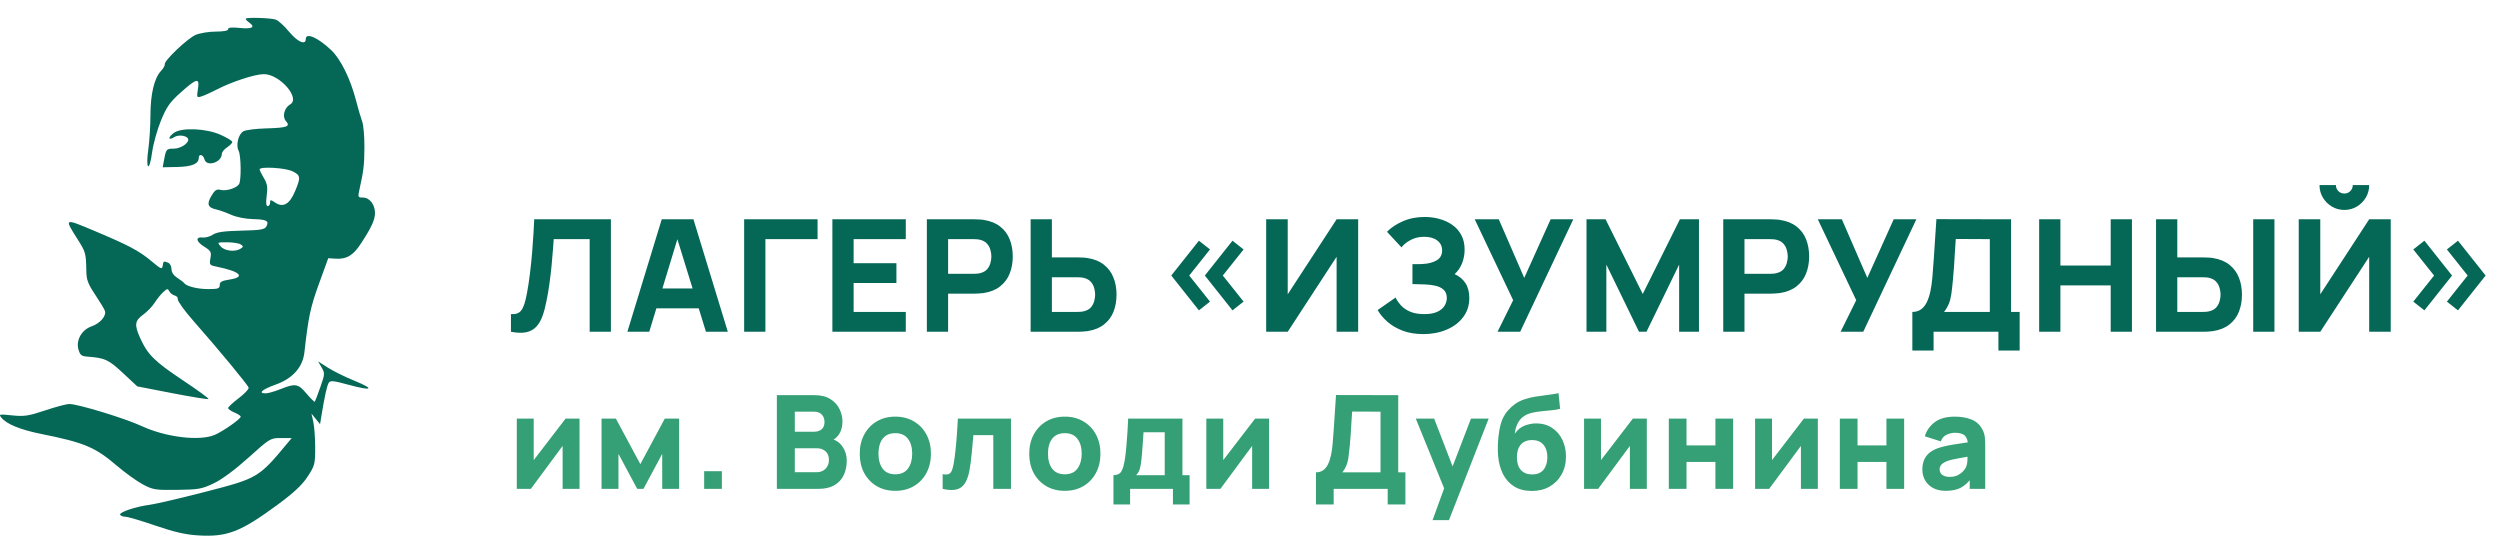 <?xml version="1.0" encoding="UTF-8"?> <svg xmlns="http://www.w3.org/2000/svg" width="280" height="60" viewBox="0 0 280 60" fill="none"> <path fill-rule="evenodd" clip-rule="evenodd" d="M27.529 2.086C27.476 2.14 27.645 2.335 27.905 2.52C28.646 3.046 28.243 3.276 26.838 3.129C25.952 3.037 25.549 3.08 25.549 3.266C25.549 3.439 25.045 3.538 24.168 3.538C23.408 3.538 22.393 3.704 21.912 3.908C21 4.295 18.33 6.838 18.451 7.205C18.489 7.321 18.297 7.657 18.025 7.951C17.271 8.765 16.854 10.532 16.849 12.931C16.846 14.122 16.738 15.84 16.609 16.749C16.471 17.72 16.46 18.488 16.584 18.613C16.708 18.739 16.893 18.108 17.033 17.081C17.164 16.121 17.614 14.505 18.033 13.49C18.672 11.942 19.031 11.434 20.269 10.332C22.069 8.73 22.373 8.675 22.166 9.991C22.02 10.917 22.038 10.955 22.547 10.803C22.841 10.716 23.61 10.371 24.256 10.037C25.967 9.151 28.555 8.305 29.552 8.305C31.337 8.305 33.691 11.017 32.495 11.696C31.84 12.068 31.584 13.069 32.021 13.558C32.566 14.169 32.168 14.316 29.798 14.38C28.674 14.41 27.537 14.553 27.271 14.698C26.703 15.006 26.392 16.256 26.726 16.889C26.998 17.404 27.034 20.209 26.774 20.623C26.498 21.064 25.341 21.429 24.721 21.271C24.267 21.156 24.072 21.275 23.698 21.898C23.133 22.842 23.258 23.243 24.183 23.449C24.573 23.536 25.345 23.81 25.897 24.058C26.48 24.319 27.507 24.522 28.346 24.541C29.879 24.576 30.173 24.743 29.822 25.38C29.642 25.705 29.142 25.785 27.018 25.833C25.106 25.876 24.282 25.992 23.852 26.278C23.532 26.49 23.028 26.635 22.732 26.601C21.866 26.499 21.931 27.037 22.856 27.616C23.625 28.098 23.695 28.227 23.567 28.922C23.434 29.642 23.475 29.704 24.18 29.847C26.942 30.407 27.569 31.027 25.667 31.317C24.843 31.442 24.609 31.577 24.609 31.927C24.609 32.312 24.427 32.377 23.332 32.377C22.119 32.377 20.885 32.069 20.619 31.701C20.551 31.608 20.205 31.344 19.85 31.114C19.442 30.851 19.204 30.488 19.204 30.133C19.204 29.822 19.036 29.503 18.832 29.423C18.311 29.22 18.305 29.223 18.221 29.761C18.154 30.197 18.03 30.147 16.976 29.261C15.579 28.087 14.415 27.471 10.467 25.814C7.171 24.431 7.184 24.424 8.668 26.764C9.599 28.23 9.634 28.357 9.668 30.356C9.685 31.344 9.856 31.803 10.643 32.978C11.167 33.761 11.663 34.585 11.745 34.808C11.95 35.365 11.211 36.227 10.245 36.557C9.16 36.928 8.493 38.097 8.782 39.124C8.964 39.771 9.117 39.894 9.811 39.946C11.767 40.095 12.147 40.27 13.755 41.767L15.374 43.274L19.309 44.039C21.474 44.459 23.294 44.753 23.355 44.691C23.416 44.629 22.098 43.668 20.426 42.556C17.304 40.477 16.522 39.7 15.695 37.852C15.033 36.37 15.091 35.927 16.041 35.237C16.491 34.909 17.067 34.312 17.319 33.91C17.572 33.508 18.002 32.974 18.275 32.723C18.741 32.296 18.786 32.293 19 32.68C19.125 32.906 19.506 33.103 19.568 33.092C19.859 33.222 19.909 33.284 19.909 33.52C19.909 33.755 20.66 34.8 21.578 35.843C24.496 39.156 27.779 43.125 27.847 43.42C27.883 43.577 27.381 44.108 26.731 44.6C26.081 45.092 25.549 45.587 25.549 45.699C25.549 45.812 25.866 46.037 26.254 46.2C26.642 46.363 26.959 46.572 26.959 46.665C26.959 46.923 24.968 48.317 24.038 48.711C22.344 49.429 18.55 48.968 15.86 47.718C13.992 46.85 8.734 45.247 7.755 45.247C7.452 45.247 6.238 45.57 5.057 45.965C3.19 46.589 2.708 46.661 1.363 46.522C-0.088 46.372 -0.164 46.388 0.152 46.775C0.746 47.505 2.275 48.131 4.599 48.598C9.415 49.564 10.652 50.081 13.047 52.127C13.991 52.934 15.313 53.887 15.985 54.246C17.122 54.854 17.389 54.897 19.843 54.866C22.241 54.835 22.614 54.768 23.956 54.124C24.873 53.684 26.346 52.593 27.848 51.238C30.226 49.096 30.284 49.06 31.469 49.06H32.672L32.227 49.596C28.968 53.518 28.896 53.561 22.957 55.093C20.182 55.808 17.382 56.461 16.736 56.543C15.186 56.739 13.29 57.385 13.458 57.66C13.531 57.78 13.802 57.879 14.061 57.879C14.319 57.879 15.819 58.322 17.396 58.863C19.505 59.588 20.771 59.879 22.195 59.965C25.432 60.162 26.933 59.584 31.058 56.551C32.909 55.189 33.831 54.328 34.451 53.382C35.254 52.157 35.302 51.972 35.302 50.154C35.302 49.094 35.208 47.797 35.093 47.273L34.884 46.319L35.365 46.914L35.847 47.509L36.002 46.557C36.355 44.393 36.619 43.202 36.815 42.883C36.991 42.598 37.328 42.629 39.019 43.09C41.709 43.823 42.047 43.605 39.706 42.648C38.654 42.218 37.305 41.552 36.708 41.168L35.622 40.47L36.018 41.149C36.396 41.798 36.389 41.9 35.876 43.359C35.58 44.201 35.303 44.935 35.26 44.99C35.217 45.045 34.804 44.643 34.342 44.096C33.389 42.967 33.088 42.913 31.424 43.578C30.768 43.841 30.024 44.055 29.771 44.055C28.853 44.055 29.342 43.623 30.886 43.07C32.782 42.392 33.909 41.126 34.093 39.468C34.531 35.529 34.772 34.393 35.723 31.781L36.764 28.921L37.561 28.973C38.81 29.054 39.546 28.621 40.417 27.29C41.6 25.482 42 24.617 42 23.861C42 22.917 41.392 22.128 40.665 22.128C40.105 22.128 40.074 22.071 40.232 21.354C40.736 19.072 40.805 18.492 40.815 16.483C40.82 15.279 40.71 13.992 40.569 13.623C40.428 13.254 40.12 12.201 39.883 11.284C39.25 8.831 38.173 6.641 37.098 5.616C35.617 4.206 34.245 3.607 34.245 4.372C34.245 5.103 33.321 4.697 32.374 3.55C31.839 2.901 31.168 2.292 30.884 2.196C30.332 2.009 27.691 1.923 27.529 2.086ZM19.491 14.872C18.806 15.359 18.812 15.805 19.497 15.364C20.035 15.019 21.084 15.207 21.084 15.649C21.084 16.088 20.193 16.646 19.493 16.646C18.651 16.646 18.597 16.706 18.381 17.872L18.222 18.736L19.854 18.702C21.495 18.668 22.259 18.346 22.259 17.69C22.259 17.185 22.757 17.301 22.896 17.838C23.127 18.734 24.844 18.198 24.844 17.231C24.844 17.047 25.108 16.72 25.431 16.505C25.755 16.291 26.019 16.019 26.019 15.901C26.019 15.783 25.424 15.42 24.697 15.094C23.096 14.376 20.354 14.259 19.491 14.872ZM32.74 19.176C33.678 19.628 33.708 19.856 33.032 21.449C32.427 22.876 31.709 23.281 30.826 22.695C30.296 22.343 30.249 22.343 30.249 22.697C30.249 22.908 30.13 23.081 29.984 23.081C29.802 23.081 29.767 22.712 29.873 21.905C29.996 20.959 29.934 20.576 29.551 19.939C29.29 19.505 29.076 19.069 29.075 18.97C29.073 18.627 31.934 18.788 32.74 19.176ZM26.959 27.375C27.272 27.584 27.272 27.636 26.959 27.845C26.359 28.244 25.182 28.121 24.727 27.61C24.306 27.139 24.316 27.133 25.454 27.137C26.088 27.139 26.765 27.246 26.959 27.375Z" fill="#056857"></path> <path d="M57.225 37.157V35.18C57.493 35.198 57.721 35.175 57.907 35.11C58.094 35.046 58.251 34.93 58.38 34.761C58.514 34.586 58.63 34.346 58.729 34.043C58.828 33.734 58.922 33.349 59.009 32.889C59.149 32.16 59.266 31.393 59.359 30.588C59.458 29.777 59.54 28.985 59.604 28.209C59.668 27.433 59.718 26.728 59.753 26.092C59.788 25.451 59.814 24.94 59.831 24.561H68.421V37.157H66.042V26.783H62.018C61.995 27.11 61.963 27.535 61.922 28.06C61.887 28.585 61.838 29.165 61.773 29.801C61.709 30.436 61.63 31.095 61.537 31.778C61.444 32.46 61.33 33.122 61.196 33.763C61.074 34.387 60.925 34.941 60.75 35.425C60.575 35.904 60.342 36.297 60.05 36.606C59.764 36.909 59.394 37.111 58.939 37.21C58.484 37.309 57.913 37.291 57.225 37.157ZM70.266 37.157L74.115 24.561H77.666L81.515 37.157H79.066L75.637 26.048H76.092L72.716 37.157H70.266ZM72.576 34.533V32.311H79.223V34.533H72.576ZM83.345 37.157V24.561H91.568V26.783H85.725V37.157H83.345ZM93.226 37.157V24.561H101.449V26.783H95.606V29.477H100.399V31.699H95.606V34.935H101.449V37.157H93.226ZM103.808 37.157V24.561H109.126C109.248 24.561 109.412 24.567 109.616 24.579C109.826 24.585 110.012 24.602 110.175 24.631C110.928 24.748 111.543 24.996 112.021 25.375C112.505 25.754 112.861 26.232 113.088 26.809C113.316 27.381 113.429 28.019 113.429 28.725C113.429 29.431 113.313 30.072 113.08 30.649C112.852 31.221 112.496 31.696 112.012 32.075C111.534 32.454 110.922 32.702 110.175 32.819C110.012 32.842 109.826 32.859 109.616 32.871C109.406 32.883 109.242 32.889 109.126 32.889H106.187V37.157H103.808ZM106.187 30.667H109.021C109.143 30.667 109.277 30.661 109.423 30.649C109.569 30.638 109.703 30.614 109.826 30.579C110.146 30.492 110.394 30.346 110.569 30.142C110.744 29.932 110.864 29.702 110.928 29.451C110.998 29.194 111.033 28.952 111.033 28.725C111.033 28.497 110.998 28.259 110.928 28.008C110.864 27.751 110.744 27.521 110.569 27.317C110.394 27.107 110.146 26.958 109.826 26.871C109.703 26.836 109.569 26.812 109.423 26.801C109.277 26.789 109.143 26.783 109.021 26.783H106.187V30.667ZM115.431 37.157V24.561H117.81V28.83H120.749C120.866 28.83 121.029 28.836 121.239 28.847C121.449 28.853 121.635 28.871 121.799 28.9C122.545 29.017 123.157 29.264 123.635 29.643C124.119 30.023 124.475 30.501 124.703 31.078C124.936 31.649 125.052 32.288 125.052 32.994C125.052 33.699 124.939 34.341 124.711 34.918C124.484 35.489 124.128 35.965 123.644 36.344C123.166 36.723 122.551 36.971 121.799 37.087C121.635 37.111 121.449 37.128 121.239 37.14C121.035 37.151 120.871 37.157 120.749 37.157H115.431ZM117.81 34.935H120.644C120.766 34.935 120.901 34.93 121.046 34.918C121.192 34.906 121.326 34.883 121.449 34.848C121.769 34.761 122.017 34.615 122.192 34.411C122.367 34.201 122.487 33.97 122.551 33.72C122.621 33.463 122.656 33.221 122.656 32.994C122.656 32.766 122.621 32.527 122.551 32.276C122.487 32.02 122.367 31.789 122.192 31.585C122.017 31.375 121.769 31.227 121.449 31.139C121.326 31.104 121.192 31.081 121.046 31.069C120.901 31.058 120.766 31.052 120.644 31.052H117.81V34.935ZM138.04 34.761L134.943 30.859L138.04 26.958L139.282 27.938L136.955 30.859L139.282 33.781L138.04 34.761ZM134.279 34.761L131.182 30.859L134.279 26.958L135.521 27.938L133.194 30.859L135.521 33.781L134.279 34.761ZM152.115 37.157H149.7V28.76L144.225 37.157H141.811V24.561H144.225V32.959L149.7 24.561H152.115V37.157ZM159.419 37.42C158.527 37.42 157.742 37.288 157.066 37.026C156.395 36.764 155.83 36.428 155.369 36.02C154.908 35.606 154.55 35.175 154.293 34.725L156.305 33.326C156.445 33.617 156.643 33.906 156.9 34.192C157.156 34.478 157.497 34.714 157.923 34.901C158.349 35.087 158.882 35.18 159.524 35.18C160.13 35.18 160.617 35.093 160.985 34.918C161.358 34.743 161.626 34.519 161.789 34.244C161.958 33.97 162.043 33.682 162.043 33.379C162.043 32.976 161.923 32.667 161.684 32.451C161.451 32.236 161.148 32.087 160.775 32.005C160.401 31.918 160.008 31.868 159.594 31.857C159.191 31.845 158.9 31.836 158.719 31.83C158.544 31.824 158.425 31.822 158.36 31.822C158.302 31.822 158.247 31.822 158.194 31.822V29.582C158.27 29.582 158.381 29.582 158.527 29.582C158.678 29.582 158.83 29.582 158.981 29.582C159.139 29.576 159.267 29.57 159.366 29.565C159.979 29.535 160.489 29.401 160.897 29.162C161.311 28.923 161.518 28.55 161.518 28.043C161.518 27.576 161.334 27.206 160.967 26.932C160.606 26.658 160.119 26.521 159.506 26.521C158.929 26.521 158.413 26.646 157.958 26.897C157.509 27.142 157.18 27.413 156.97 27.71L155.343 25.961C155.78 25.506 156.366 25.115 157.101 24.789C157.836 24.462 158.661 24.299 159.576 24.299C160.13 24.299 160.673 24.372 161.203 24.518C161.734 24.657 162.212 24.876 162.638 25.174C163.063 25.465 163.402 25.841 163.652 26.302C163.909 26.763 164.037 27.314 164.037 27.955C164.037 28.497 163.941 29.011 163.749 29.495C163.556 29.973 163.279 30.375 162.918 30.702C163.443 30.935 163.848 31.273 164.134 31.716C164.419 32.16 164.562 32.714 164.562 33.379C164.562 34.212 164.329 34.932 163.862 35.539C163.402 36.14 162.781 36.603 161.999 36.93C161.224 37.256 160.364 37.42 159.419 37.42ZM167.724 37.157L169.473 33.623L165.17 24.561H167.864L170.715 31.122L173.672 24.561H176.208L170.26 37.157H167.724ZM177.689 37.157V24.561H179.823L183.987 32.924L188.15 24.561H190.285V37.157H188.063V29.635L184.407 37.157H183.567L179.911 29.635V37.157H177.689ZM193.003 37.157V24.561H198.321C198.443 24.561 198.607 24.567 198.811 24.579C199.021 24.585 199.207 24.602 199.37 24.631C200.123 24.748 200.738 24.996 201.216 25.375C201.7 25.754 202.056 26.232 202.283 26.809C202.511 27.381 202.624 28.019 202.624 28.725C202.624 29.431 202.508 30.072 202.275 30.649C202.047 31.221 201.691 31.696 201.207 32.075C200.729 32.454 200.117 32.702 199.37 32.819C199.207 32.842 199.021 32.859 198.811 32.871C198.601 32.883 198.437 32.889 198.321 32.889H195.382V37.157H193.003ZM195.382 30.667H198.216C198.338 30.667 198.472 30.661 198.618 30.649C198.764 30.638 198.898 30.614 199.021 30.579C199.341 30.492 199.589 30.346 199.764 30.142C199.939 29.932 200.059 29.702 200.123 29.451C200.193 29.194 200.228 28.952 200.228 28.725C200.228 28.497 200.193 28.259 200.123 28.008C200.059 27.751 199.939 27.521 199.764 27.317C199.589 27.107 199.341 26.958 199.021 26.871C198.898 26.836 198.764 26.812 198.618 26.801C198.472 26.789 198.338 26.783 198.216 26.783H195.382V30.667ZM206.148 37.157L207.897 33.623L203.593 24.561H206.288L209.139 31.122L212.096 24.561H214.632L208.684 37.157H206.148ZM214.183 39.257V34.935C214.562 34.935 214.883 34.842 215.145 34.656C215.413 34.463 215.632 34.195 215.801 33.851C215.97 33.501 216.104 33.093 216.204 32.626C216.303 32.16 216.376 31.652 216.422 31.104C216.481 30.404 216.533 29.716 216.58 29.04C216.626 28.358 216.673 27.652 216.72 26.923C216.766 26.188 216.819 25.395 216.877 24.544L225.239 24.561V34.935H226.202V39.257H223.822V37.157H216.562V39.257H214.183ZM217.734 34.935H222.86V26.783L219.046 26.766C219.006 27.343 218.971 27.874 218.941 28.358C218.918 28.842 218.889 29.331 218.854 29.827C218.819 30.323 218.772 30.877 218.714 31.489C218.656 32.101 218.597 32.606 218.539 33.002C218.481 33.393 218.39 33.734 218.268 34.026C218.151 34.317 217.973 34.621 217.734 34.935ZM228.385 37.157V24.561H230.765V29.74H236.398V24.561H238.777V37.157H236.398V31.961H230.765V37.157H228.385ZM241.478 37.157V24.561H243.857V28.83H246.796C246.913 28.83 247.076 28.836 247.286 28.847C247.496 28.853 247.682 28.871 247.846 28.9C248.592 29.017 249.204 29.264 249.683 29.643C250.167 30.023 250.522 30.501 250.75 31.078C250.983 31.649 251.1 32.288 251.1 32.994C251.1 33.699 250.986 34.341 250.758 34.918C250.531 35.489 250.175 35.965 249.691 36.344C249.213 36.723 248.598 36.971 247.846 37.087C247.682 37.111 247.496 37.128 247.286 37.14C247.082 37.151 246.918 37.157 246.796 37.157H241.478ZM243.857 34.935H246.691C246.814 34.935 246.948 34.93 247.093 34.918C247.239 34.906 247.373 34.883 247.496 34.848C247.817 34.761 248.064 34.615 248.239 34.411C248.414 34.201 248.534 33.97 248.598 33.72C248.668 33.463 248.703 33.221 248.703 32.994C248.703 32.766 248.668 32.527 248.598 32.276C248.534 32.02 248.414 31.789 248.239 31.585C248.064 31.375 247.817 31.227 247.496 31.139C247.373 31.104 247.239 31.081 247.093 31.069C246.948 31.058 246.814 31.052 246.691 31.052H243.857V34.935ZM252.359 37.157V24.561H254.738V37.157H252.359ZM257.458 37.157V24.561H259.872V32.959L265.348 24.561H267.762V37.157H265.348V28.76L259.872 37.157H257.458ZM262.566 23.512C262.053 23.512 261.587 23.386 261.167 23.136C260.747 22.885 260.412 22.549 260.161 22.13C259.91 21.71 259.785 21.243 259.785 20.73H261.622C261.622 20.992 261.712 21.217 261.893 21.404C262.08 21.584 262.304 21.675 262.566 21.675C262.829 21.675 263.05 21.584 263.231 21.404C263.418 21.217 263.511 20.992 263.511 20.73H265.348C265.348 21.243 265.223 21.71 264.972 22.13C264.721 22.549 264.386 22.885 263.966 23.136C263.546 23.386 263.08 23.512 262.566 23.512ZM271.533 34.761L270.29 33.781L272.617 30.859L270.29 27.938L271.533 26.958L274.629 30.859L271.533 34.761ZM275.294 34.761L274.052 33.781L276.379 30.859L274.052 27.938L275.294 26.958L278.39 30.859L275.294 34.761Z" fill="#056857"></path> <path d="M64.908 46.882V54.754H63.013V49.943L59.455 54.754H57.881V46.882H59.776V51.532L63.348 46.882H64.908ZM67.373 54.754V46.882H68.977L71.717 51.984L74.458 46.882H76.062V54.754H74.167V50.832L72.067 54.754H71.368L69.268 50.832V54.754H67.373ZM78.866 54.754V52.771H80.849V54.754H78.866ZM87.008 54.754V44.257H91.207C91.955 44.257 92.56 44.408 93.022 44.709C93.484 45.006 93.821 45.38 94.035 45.832C94.249 46.284 94.356 46.74 94.356 47.202C94.356 47.79 94.222 48.279 93.955 48.667C93.692 49.056 93.331 49.316 92.869 49.447V49.083C93.525 49.219 94.016 49.523 94.341 49.994C94.672 50.465 94.837 50.993 94.837 51.576C94.837 52.203 94.72 52.754 94.487 53.23C94.259 53.707 93.909 54.081 93.437 54.353C92.966 54.62 92.373 54.754 91.659 54.754H87.008ZM89.02 52.888H91.455C91.722 52.888 91.96 52.832 92.169 52.72C92.378 52.604 92.541 52.443 92.657 52.239C92.779 52.03 92.84 51.785 92.84 51.503C92.84 51.255 92.789 51.034 92.687 50.84C92.585 50.645 92.429 50.492 92.22 50.38C92.016 50.264 91.761 50.205 91.455 50.205H89.02V52.888ZM89.02 48.354H91.178C91.401 48.354 91.6 48.315 91.775 48.237C91.95 48.16 92.089 48.041 92.191 47.88C92.293 47.715 92.344 47.504 92.344 47.246C92.344 46.925 92.244 46.656 92.045 46.437C91.846 46.218 91.557 46.109 91.178 46.109H89.02V48.354ZM100.271 54.973C99.479 54.973 98.784 54.795 98.186 54.441C97.588 54.086 97.122 53.597 96.786 52.975C96.456 52.348 96.291 51.629 96.291 50.818C96.291 49.996 96.461 49.275 96.801 48.653C97.141 48.026 97.61 47.538 98.208 47.188C98.805 46.838 99.493 46.663 100.271 46.663C101.063 46.663 101.758 46.84 102.355 47.195C102.958 47.55 103.427 48.041 103.762 48.667C104.098 49.289 104.265 50.006 104.265 50.818C104.265 51.634 104.095 52.356 103.755 52.983C103.42 53.605 102.951 54.093 102.348 54.448C101.75 54.798 101.058 54.973 100.271 54.973ZM100.271 53.121C100.907 53.121 101.381 52.907 101.692 52.48C102.008 52.047 102.166 51.493 102.166 50.818C102.166 50.118 102.006 49.559 101.685 49.141C101.369 48.723 100.898 48.514 100.271 48.514C99.838 48.514 99.483 48.611 99.206 48.806C98.929 49 98.723 49.27 98.587 49.615C98.456 49.96 98.39 50.361 98.39 50.818C98.39 51.522 98.548 52.084 98.864 52.502C99.185 52.915 99.653 53.121 100.271 53.121ZM105.577 54.754V53.106C105.863 53.16 106.084 53.158 106.24 53.099C106.395 53.036 106.512 52.915 106.59 52.735C106.672 52.55 106.743 52.3 106.801 51.984C106.879 51.566 106.947 51.078 107.005 50.519C107.068 49.96 107.122 49.37 107.166 48.748C107.209 48.121 107.248 47.499 107.282 46.882H113.23V54.754H111.248V48.733H109.017C108.998 48.986 108.971 49.287 108.937 49.637C108.908 49.987 108.874 50.351 108.835 50.73C108.801 51.104 108.762 51.464 108.718 51.809C108.675 52.149 108.628 52.441 108.58 52.684C108.463 53.301 108.291 53.787 108.062 54.142C107.834 54.496 107.52 54.722 107.122 54.819C106.723 54.922 106.208 54.9 105.577 54.754ZM119.255 54.973C118.463 54.973 117.768 54.795 117.17 54.441C116.572 54.086 116.106 53.597 115.77 52.975C115.44 52.348 115.275 51.629 115.275 50.818C115.275 49.996 115.445 49.275 115.785 48.653C116.125 48.026 116.594 47.538 117.192 47.188C117.79 46.838 118.477 46.663 119.255 46.663C120.047 46.663 120.742 46.84 121.339 47.195C121.942 47.55 122.411 48.041 122.746 48.667C123.082 49.289 123.249 50.006 123.249 50.818C123.249 51.634 123.079 52.356 122.739 52.983C122.404 53.605 121.935 54.093 121.332 54.448C120.734 54.798 120.042 54.973 119.255 54.973ZM119.255 53.121C119.891 53.121 120.365 52.907 120.676 52.48C120.992 52.047 121.15 51.493 121.15 50.818C121.15 50.118 120.99 49.559 120.669 49.141C120.353 48.723 119.882 48.514 119.255 48.514C118.822 48.514 118.467 48.611 118.19 48.806C117.913 49 117.707 49.27 117.571 49.615C117.44 49.96 117.374 50.361 117.374 50.818C117.374 51.522 117.532 52.084 117.848 52.502C118.169 52.915 118.638 53.121 119.255 53.121ZM124.706 56.503V53.223C125.124 53.223 125.421 53.077 125.596 52.786C125.776 52.494 125.916 51.974 126.019 51.226C126.077 50.793 126.125 50.339 126.164 49.863C126.208 49.387 126.244 48.898 126.274 48.398C126.303 47.897 126.33 47.392 126.354 46.882H132.433V53.223H133.235V56.503H131.369V54.754H126.572V56.503H124.706ZM127.243 53.223H130.45V48.412H128.074C128.06 48.679 128.043 48.947 128.023 49.214C128.008 49.481 127.989 49.746 127.965 50.009C127.945 50.271 127.926 50.526 127.906 50.774C127.887 51.017 127.865 51.25 127.841 51.474C127.797 51.901 127.736 52.249 127.659 52.516C127.581 52.783 127.442 53.019 127.243 53.223ZM142.136 46.882V54.754H140.24V49.943L136.683 54.754H135.109V46.882H137.004V51.532L140.576 46.882H142.136ZM147.388 56.503V52.902C147.704 52.902 147.971 52.825 148.19 52.669C148.413 52.509 148.596 52.285 148.737 51.999C148.878 51.707 148.989 51.367 149.072 50.978C149.155 50.589 149.215 50.166 149.254 49.71C149.303 49.127 149.346 48.553 149.385 47.989C149.424 47.421 149.463 46.833 149.502 46.225C149.541 45.613 149.585 44.952 149.633 44.243L156.602 44.257V52.902H157.404V56.503H155.421V54.754H149.371V56.503H147.388ZM150.348 52.902H154.619V46.109L151.441 46.094C151.407 46.575 151.378 47.017 151.353 47.421C151.334 47.824 151.31 48.232 151.281 48.645C151.251 49.059 151.213 49.52 151.164 50.03C151.115 50.541 151.067 50.961 151.018 51.291C150.97 51.617 150.894 51.901 150.792 52.144C150.695 52.387 150.547 52.64 150.348 52.902ZM160.448 58.253L161.964 54.083L161.993 55.308L158.567 46.882H160.623L162.926 52.844H162.46L164.749 46.882H166.731L162.285 58.253H160.448ZM171.511 54.987C170.752 54.977 170.111 54.81 169.586 54.484C169.061 54.154 168.648 53.699 168.347 53.121C168.051 52.538 167.866 51.862 167.793 51.095C167.754 50.682 167.744 50.218 167.764 49.702C167.788 49.182 167.844 48.672 167.931 48.172C168.019 47.671 168.143 47.241 168.303 46.882C168.459 46.546 168.658 46.24 168.901 45.963C169.149 45.681 169.411 45.443 169.688 45.249C170.014 45.02 170.364 44.845 170.738 44.724C171.112 44.597 171.506 44.5 171.919 44.432C172.332 44.364 172.759 44.303 173.202 44.25C173.649 44.197 174.101 44.126 174.557 44.039L174.732 45.788C174.455 45.861 174.14 45.914 173.785 45.948C173.43 45.983 173.066 46.019 172.691 46.058C172.317 46.092 171.96 46.148 171.62 46.225C171.28 46.303 170.986 46.42 170.738 46.575C170.403 46.784 170.145 47.076 169.965 47.45C169.79 47.819 169.688 48.194 169.659 48.573C169.96 48.135 170.327 47.834 170.76 47.669C171.197 47.504 171.627 47.421 172.05 47.421C172.745 47.421 173.34 47.589 173.836 47.924C174.336 48.254 174.72 48.701 174.988 49.265C175.255 49.824 175.388 50.444 175.388 51.124C175.388 51.897 175.221 52.574 174.885 53.158C174.555 53.741 174.098 54.195 173.515 54.521C172.932 54.841 172.264 54.997 171.511 54.987ZM171.598 53.136C172.162 53.136 172.587 52.961 172.874 52.611C173.16 52.261 173.304 51.794 173.304 51.211C173.304 50.614 173.155 50.145 172.859 49.804C172.567 49.459 172.147 49.287 171.598 49.287C171.039 49.287 170.614 49.459 170.322 49.804C170.036 50.145 169.892 50.614 169.892 51.211C169.892 51.828 170.041 52.305 170.337 52.64C170.633 52.971 171.054 53.136 171.598 53.136ZM184.442 46.882V54.754H182.547V49.943L178.99 54.754H177.415V46.882H179.31V51.532L182.882 46.882H184.442ZM186.907 54.754V46.882H188.89V49.885H192.126V46.882H194.109V54.754H192.126V51.736H188.89V54.754H186.907ZM203.597 46.882V54.754H201.702V49.943L198.144 54.754H196.57V46.882H198.465V51.532L202.037 46.882H203.597ZM206.062 54.754V46.882H208.045V49.885H211.281V46.882H213.264V54.754H211.281V51.736H208.045V54.754H206.062ZM217.926 54.973C217.363 54.973 216.884 54.866 216.49 54.652C216.102 54.433 215.805 54.144 215.601 53.784C215.402 53.42 215.302 53.019 215.302 52.582C215.302 52.217 215.358 51.884 215.47 51.583C215.582 51.282 215.761 51.017 216.009 50.788C216.262 50.555 216.6 50.361 217.022 50.205C217.314 50.099 217.661 50.004 218.065 49.921C218.468 49.839 218.925 49.761 219.435 49.688C219.945 49.61 220.507 49.525 221.119 49.433L220.405 49.826C220.405 49.36 220.293 49.017 220.069 48.799C219.846 48.58 219.472 48.471 218.947 48.471C218.655 48.471 218.351 48.541 218.036 48.682C217.72 48.823 217.499 49.073 217.372 49.433L215.579 48.864C215.778 48.213 216.153 47.683 216.702 47.275C217.251 46.867 217.999 46.663 218.947 46.663C219.642 46.663 220.259 46.77 220.798 46.983C221.338 47.197 221.746 47.567 222.023 48.092C222.178 48.383 222.271 48.675 222.3 48.966C222.329 49.258 222.344 49.583 222.344 49.943V54.754H220.609V53.136L220.857 53.471C220.473 54.001 220.057 54.385 219.61 54.623C219.168 54.856 218.607 54.973 217.926 54.973ZM218.349 53.413C218.714 53.413 219.02 53.349 219.267 53.223C219.52 53.092 219.719 52.944 219.865 52.779C220.016 52.613 220.118 52.475 220.171 52.363C220.273 52.149 220.332 51.901 220.346 51.62C220.366 51.333 220.375 51.095 220.375 50.905L220.959 51.051C220.371 51.148 219.894 51.231 219.53 51.299C219.165 51.362 218.871 51.42 218.648 51.474C218.424 51.527 218.228 51.586 218.057 51.649C217.863 51.726 217.705 51.812 217.584 51.904C217.467 51.991 217.38 52.089 217.321 52.195C217.268 52.302 217.241 52.421 217.241 52.553C217.241 52.732 217.285 52.888 217.372 53.019C217.465 53.145 217.593 53.243 217.759 53.311C217.924 53.379 218.121 53.413 218.349 53.413Z" fill="#35A075"></path> </svg> 